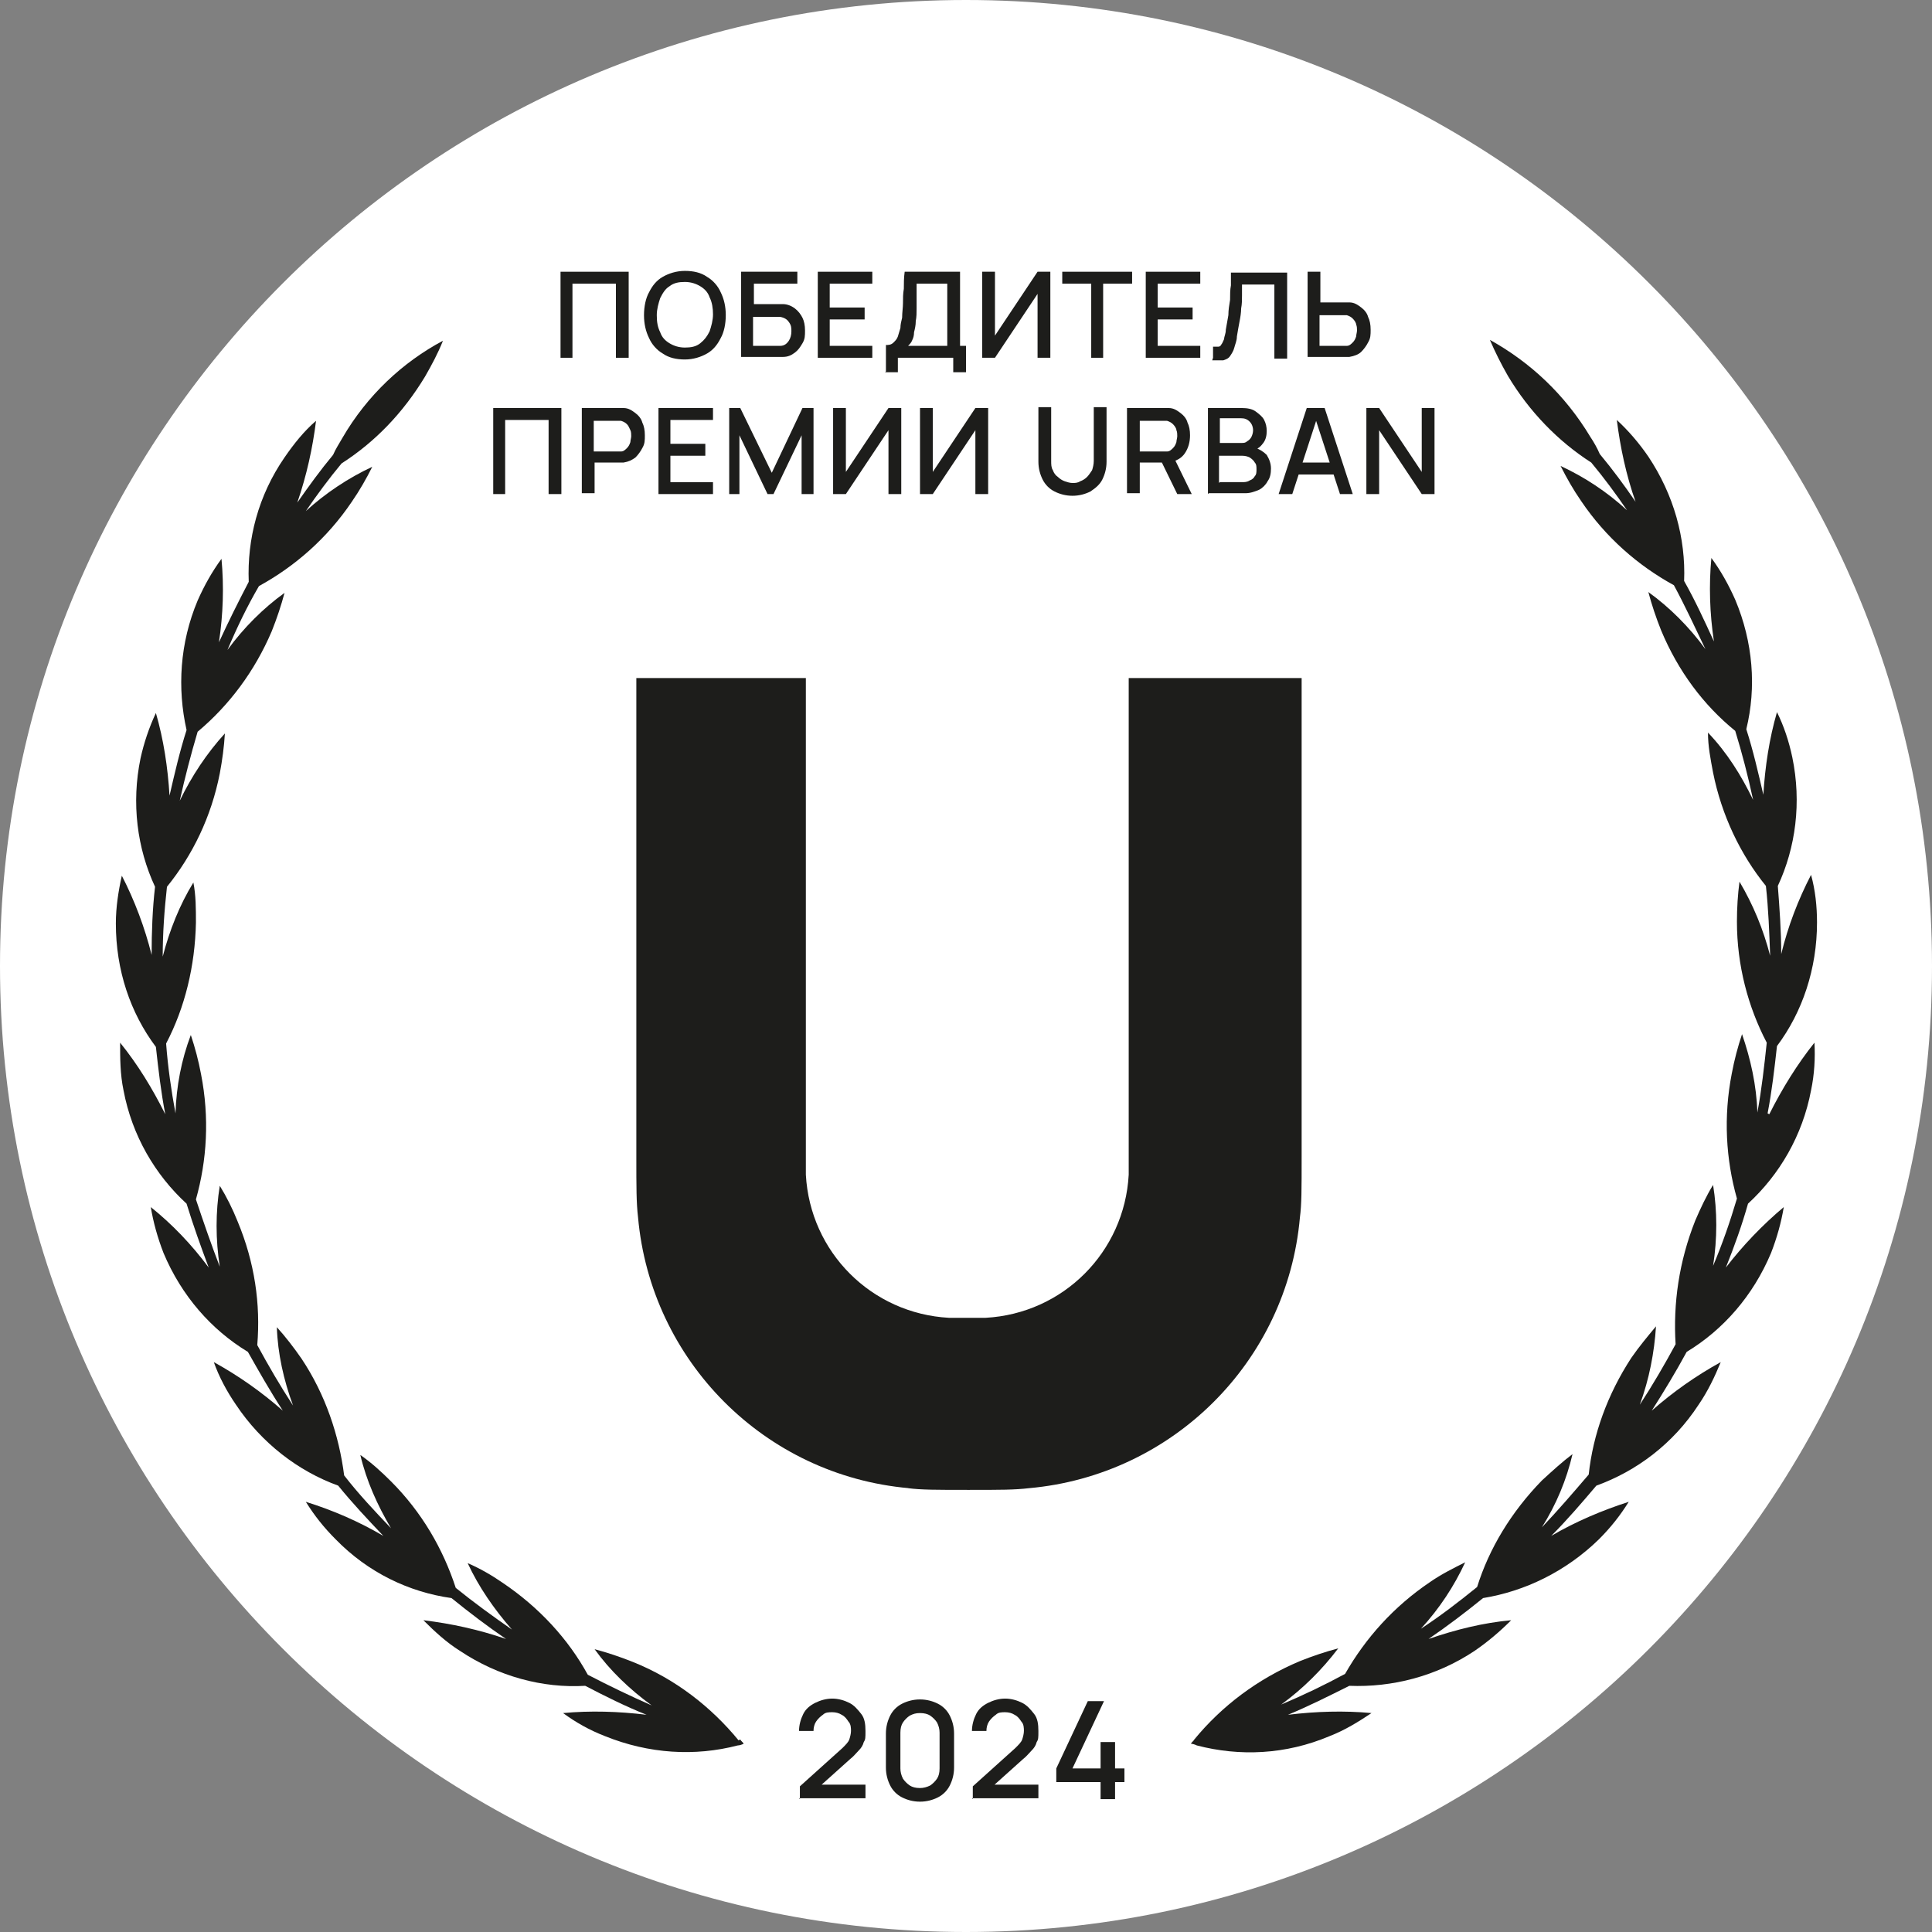 <svg width="330" height="330" viewBox="0 0 330 330" fill="none" xmlns="http://www.w3.org/2000/svg">
<rect x="0" y="0" width="330" height="330" fill="#808080" stroke="none"/>
<g clip-path="url(#clip0_410_528)">
<path d="M330 165C330 73.915 256.085 0 165 0C73.915 0 0 73.915 0 165C0 256.085 73.915 330 165 330C256.085 330 330 256.085 330 165Z" fill="white"/>
<path fill-rule="evenodd" clip-rule="evenodd" d="M126.151 297.262C121.495 291.587 115.384 286.786 108.109 283.876C105.927 283.003 103.744 282.275 101.562 281.693C104.181 285.331 107.527 288.532 111.31 291.296C107.673 289.696 104.035 287.95 100.398 286.058C97.051 279.947 92.104 274.564 85.847 270.344C83.956 269.034 81.919 267.87 79.882 266.997C81.773 271.072 84.392 274.855 87.448 278.347C84.101 276.019 80.9 273.691 77.845 271.217C75.662 264.524 72.025 258.267 66.786 253.029C65.186 251.429 63.44 249.828 61.548 248.519C62.567 252.884 64.458 257.103 66.786 261.032C64.022 258.122 61.257 255.212 58.784 252.011C57.911 245.172 55.583 238.188 51.509 232.077C50.199 230.185 48.744 228.294 47.289 226.693C47.435 231.204 48.453 235.714 50.054 240.079C47.871 236.733 45.834 233.241 43.943 229.749C44.525 222.765 43.506 215.635 40.596 208.651C39.723 206.468 38.704 204.431 37.54 202.54C36.813 207.05 36.813 211.706 37.54 216.363C36.085 212.579 34.776 208.796 33.466 204.868C35.358 198.175 35.794 190.9 34.339 183.479C33.903 181.151 33.321 178.968 32.593 176.786C30.993 181.005 30.12 185.516 29.974 190.172C29.247 186.243 28.665 182.169 28.374 178.241C31.575 172.13 33.321 165 33.466 157.579C33.466 155.251 33.466 152.923 33.03 150.741C30.702 154.524 28.956 158.889 27.792 163.4C27.792 159.326 28.083 155.397 28.519 151.468C32.884 146.085 36.085 139.537 37.54 132.117C37.977 129.788 38.268 127.606 38.413 125.278C35.358 128.624 32.739 132.553 30.702 136.773C31.575 132.844 32.593 128.915 33.757 124.987C39.141 120.476 43.506 114.656 46.416 107.818C47.289 105.635 48.017 103.452 48.599 101.27C44.961 103.889 41.614 107.236 38.85 111.019C40.45 107.236 42.197 103.598 44.233 100.106C50.345 96.759 55.874 91.958 60.093 85.701C61.403 83.81 62.567 81.773 63.585 79.736C59.511 81.627 55.583 84.246 52.236 87.302C54.128 84.537 56.165 81.773 58.347 79.154C64.022 75.516 68.823 70.569 72.606 64.312C73.771 62.275 74.789 60.384 75.662 58.201C68.823 61.839 62.712 67.513 58.493 74.788C57.911 75.807 57.329 76.68 56.892 77.698C54.71 80.318 52.818 82.937 50.781 85.847C52.382 81.191 53.4 76.534 53.982 71.878C51.945 73.624 50.199 75.807 48.599 78.135C44.088 84.683 42.197 92.103 42.487 99.378C40.741 102.725 38.995 106.217 37.395 109.709C38.122 104.908 38.268 100.106 37.831 95.45C36.231 97.632 34.921 99.96 33.757 102.579C30.702 109.855 30.265 117.566 31.866 124.696C30.702 128.333 29.829 132.117 28.956 135.9C28.665 131.098 27.937 126.296 26.628 121.786C25.464 124.259 24.591 126.878 24.009 129.497C22.408 137.209 23.427 144.921 26.482 151.468C26.046 155.251 25.9 159.18 25.9 163.109C24.736 158.452 22.99 153.796 20.808 149.577C20.226 152.196 19.789 154.96 19.789 157.725C19.789 165.728 22.263 173.003 26.628 178.823C27.064 182.751 27.501 186.535 28.228 190.318C26.046 185.952 23.572 181.878 20.517 178.095C20.517 180.714 20.517 183.479 21.099 186.243C22.554 193.955 26.482 200.648 31.866 205.595C33.03 209.378 34.339 213.016 35.649 216.508C32.739 212.579 29.392 209.087 25.755 206.177C26.191 208.796 26.919 211.415 27.937 214.035C30.993 221.31 36.085 227.13 42.342 230.913C44.233 234.259 46.125 237.606 48.308 240.952C44.67 237.751 40.741 234.987 36.522 232.659C37.395 235.132 38.704 237.606 40.305 239.934C44.67 246.482 50.927 251.283 57.765 253.757C60.239 256.812 62.858 259.577 65.477 262.341C61.257 259.868 56.892 257.976 52.236 256.521C53.691 258.849 55.292 260.886 57.329 262.923C62.858 268.598 69.842 271.945 77.117 272.963C80.173 275.437 83.228 277.765 86.429 279.947C81.773 278.347 77.117 277.328 72.316 276.746C74.207 278.638 76.244 280.529 78.572 281.984C85.12 286.349 92.686 288.386 99.961 287.95C103.308 289.696 106.8 291.442 110.437 292.897C105.636 292.315 100.834 292.169 96.178 292.606C98.361 294.206 100.689 295.516 103.308 296.534C110.874 299.59 118.731 300.027 126.006 298.135C126.297 298.135 126.734 297.99 127.025 297.844C126.879 297.553 126.588 297.408 126.443 297.117L126.151 297.262Z" fill="#1D1D1B"/>
<path fill-rule="evenodd" clip-rule="evenodd" d="M301.919 190.172C302.647 186.389 303.083 182.606 303.52 178.677C307.885 172.857 310.359 165.437 310.359 157.579C310.359 154.815 310.068 152.05 309.34 149.431C307.157 153.651 305.411 158.161 304.247 162.963C304.247 159.034 303.956 155.106 303.665 151.323C306.721 144.775 307.739 137.064 306.139 129.352C305.557 126.587 304.684 123.968 303.52 121.64C302.21 126.151 301.483 130.952 301.192 135.754C300.319 131.971 299.446 128.188 298.282 124.55C300.028 117.421 299.446 109.709 296.39 102.434C295.226 99.815 293.917 97.487 292.316 95.304C291.88 99.96 292.025 104.762 292.753 109.564C291.152 106.072 289.552 102.579 287.66 99.233C287.951 91.958 285.914 84.537 281.549 77.99C279.948 75.662 278.202 73.624 276.165 71.733C276.747 76.389 277.766 81.191 279.366 85.701C277.475 82.937 275.438 80.172 273.255 77.553C272.819 76.534 272.237 75.516 271.655 74.643C267.29 67.368 261.324 61.839 254.485 58.056C255.358 60.093 256.377 62.13 257.541 64.167C261.179 70.278 266.126 75.371 271.8 79.008C273.983 81.627 276.02 84.392 277.911 87.156C274.419 83.955 270.636 81.482 266.562 79.59C267.581 81.627 268.745 83.664 270.054 85.556C274.274 91.812 279.803 96.614 285.914 99.96C287.806 103.452 289.552 107.236 291.298 110.873C288.533 107.09 285.187 103.743 281.549 101.124C282.131 103.307 282.858 105.49 283.732 107.672C286.642 114.656 291.007 120.476 296.39 124.841C297.554 128.624 298.573 132.553 299.446 136.627C297.409 132.408 294.935 128.479 291.734 125.132C291.734 127.46 292.171 129.643 292.607 131.971C294.062 139.246 297.263 145.939 301.628 151.323C302.065 155.251 302.21 159.325 302.356 163.254C301.192 158.743 299.446 154.524 297.118 150.595C296.827 152.778 296.681 155.106 296.681 157.434C296.681 164.855 298.573 171.984 301.774 178.095C301.337 182.169 300.901 186.098 300.173 190.027C300.028 185.37 299.009 180.86 297.554 176.64C296.827 178.823 296.245 181.005 295.808 183.333C294.353 190.754 294.79 198.029 296.681 204.722C295.517 208.651 294.208 212.434 292.607 216.217C293.335 211.561 293.335 206.905 292.607 202.394C291.443 204.286 290.425 206.468 289.552 208.505C286.787 215.49 285.769 222.619 286.205 229.603C284.314 233.095 282.276 236.587 280.094 239.934C281.694 235.569 282.567 231.058 282.858 226.548C281.403 228.294 279.948 230.04 278.639 231.931C274.565 238.188 272.091 245.027 271.364 251.865C268.745 254.921 266.126 257.976 263.361 260.886C265.835 256.958 267.581 252.738 268.599 248.373C266.853 249.683 265.107 251.283 263.361 252.884C258.123 258.267 254.34 264.524 252.303 271.072C249.247 273.545 246.046 276.019 242.7 278.201C245.901 274.709 248.374 270.926 250.266 266.852C248.229 267.87 246.192 268.889 244.3 270.198C238.044 274.418 233.242 279.802 229.75 285.913C226.258 287.804 222.62 289.55 218.837 291.151C222.62 288.386 225.821 285.185 228.586 281.548C226.403 282.13 224.221 282.857 222.038 283.73C214.763 286.786 208.652 291.442 203.996 297.116C203.851 297.407 203.56 297.553 203.414 297.844C203.705 297.844 204.142 297.99 204.433 298.135C211.708 300.027 219.565 299.736 227.131 296.534C229.75 295.516 232.078 294.061 234.261 292.606C229.605 292.169 224.803 292.315 220.001 292.897C223.493 291.442 226.985 289.696 230.478 287.95C237.753 288.241 245.319 286.349 251.866 281.984C254.194 280.384 256.232 278.638 258.123 276.746C253.321 277.183 248.665 278.347 244.009 279.947C247.21 277.765 250.266 275.437 253.321 272.963C260.451 271.799 267.435 268.452 273.11 262.923C275.147 260.886 276.747 258.849 278.202 256.521C273.692 257.976 269.181 259.868 264.962 262.341C267.726 259.577 270.2 256.667 272.673 253.757C279.512 251.283 285.769 246.627 290.134 239.934C291.734 237.606 292.898 235.132 293.917 232.659C289.697 234.987 285.769 237.751 282.131 240.952C284.168 237.751 286.205 234.405 288.097 230.913C294.353 227.13 299.446 221.31 302.501 214.034C303.52 211.415 304.247 208.796 304.684 206.177C301.046 209.233 297.7 212.725 294.79 216.508C296.245 212.87 297.554 209.233 298.573 205.595C303.956 200.648 307.885 193.955 309.34 186.243C309.922 183.479 310.067 180.714 309.922 178.095C307.012 181.733 304.393 185.952 302.21 190.318L301.919 190.172Z" fill="#1D1D1B"/>
<path d="M95.743 61.111V46.415H107.383V61.111H105.201V48.452H97.78V61.111H95.598H95.743Z" fill="#1D1D1B"/>
<path d="M116.984 61.402C115.529 61.402 114.22 61.111 113.201 60.383C112.183 59.801 111.31 58.783 110.873 57.764C110.291 56.6 110 55.291 110 53.836C110 52.381 110.291 50.926 110.873 49.907C111.455 48.743 112.183 47.87 113.201 47.288C114.22 46.706 115.529 46.27 116.984 46.27C118.439 46.27 119.749 46.56 120.767 47.288C121.786 47.87 122.659 48.889 123.095 49.907C123.677 51.071 123.968 52.381 123.968 53.836C123.968 55.291 123.677 56.746 123.095 57.764C122.513 58.928 121.786 59.801 120.767 60.383C119.749 60.965 118.439 61.402 116.984 61.402ZM116.984 59.365C118.003 59.365 118.876 59.219 119.603 58.637C120.331 58.055 120.767 57.473 121.204 56.6C121.495 55.727 121.786 54.709 121.786 53.69C121.786 52.672 121.64 51.653 121.204 50.78C120.913 49.907 120.331 49.325 119.603 48.889C118.876 48.452 118.003 48.161 116.984 48.161C115.966 48.161 115.093 48.307 114.365 48.889C113.638 49.325 113.201 50.053 112.765 50.926C112.474 51.799 112.183 52.817 112.183 53.836C112.183 55 112.328 55.873 112.765 56.746C113.056 57.619 113.638 58.201 114.365 58.637C115.093 59.074 115.966 59.365 116.984 59.365Z" fill="#1D1D1B"/>
<path d="M126.59 61.111V46.415H136.193V48.452H128.772V51.944H132.555C132.555 51.944 132.846 51.944 133.137 51.944C133.283 51.944 133.574 51.944 133.719 51.944C134.447 51.944 135.175 52.235 135.757 52.672C136.339 53.108 136.775 53.69 137.066 54.272C137.357 54.854 137.503 55.582 137.503 56.455C137.503 57.328 137.503 57.91 137.066 58.637C136.63 59.365 136.339 59.801 135.757 60.238C135.175 60.674 134.592 60.965 133.719 60.965C133.574 60.965 133.283 60.965 133.137 60.965C132.992 60.965 132.701 60.965 132.555 60.965H126.59V61.111ZM128.627 59.074H132.41C132.41 59.074 132.701 59.074 132.846 59.074C132.992 59.074 133.137 59.074 133.283 59.074C134.01 59.074 134.447 58.637 134.738 58.201C135.029 57.764 135.175 57.182 135.175 56.6C135.175 56.018 135.174 55.582 134.738 55C134.447 54.563 134.01 54.272 133.283 54.127C133.137 54.127 132.992 54.127 132.846 54.127C132.701 54.127 132.555 54.127 132.41 54.127H128.627V59.219V59.074Z" fill="#1D1D1B"/>
<path d="M139.684 61.111V46.415H148.996V48.452H141.721V52.526H147.686V54.563H141.721V59.074H148.996V61.111H139.684Z" fill="#1D1D1B"/>
<path d="M151.325 63.439V58.928C151.762 58.928 152.198 58.928 152.635 58.492C152.926 58.201 153.217 57.91 153.362 57.473C153.508 57.037 153.653 56.455 153.799 56.018C153.799 55.436 153.944 54.854 154.09 54.272C154.09 53.399 154.235 52.526 154.235 51.799C154.235 50.926 154.235 50.198 154.381 49.325C154.381 48.452 154.381 47.434 154.526 46.415H163.984V59.074H165.002V63.584H162.82V61.111H153.362V63.584H151.18L151.325 63.439ZM154.817 59.074H161.801V48.452H156.563C156.563 49.18 156.563 49.907 156.563 50.635C156.563 51.362 156.563 51.944 156.563 52.672C156.563 53.399 156.563 54.127 156.418 54.854C156.418 55.582 156.272 56.164 156.127 56.746C156.127 57.328 155.981 57.764 155.836 58.055C155.69 58.492 155.399 58.783 155.108 59.074H154.817Z" fill="#1D1D1B"/>
<path d="M179.406 61.111H177.223V50.198L169.948 61.111H167.766V46.415H169.948V57.328L177.223 46.415H179.406V61.111Z" fill="#1D1D1B"/>
<path d="M186.389 61.111V48.452H181.441V46.415H193.373V48.452H188.426V61.111H186.243H186.389Z" fill="#1D1D1B"/>
<path d="M195.703 61.111V46.415H205.015V48.452H197.74V52.526H203.706V54.563H197.74V59.074H205.015V61.111H195.703Z" fill="#1D1D1B"/>
<path d="M207.196 61.111V59.219C207.487 59.219 207.778 59.219 208.069 59.219C208.36 59.219 208.506 59.074 208.651 58.783C208.797 58.637 208.942 58.201 209.088 57.91C209.088 57.473 209.379 57.037 209.379 56.309C209.524 55.436 209.67 54.709 209.815 53.836C209.815 52.963 209.961 52.09 210.106 51.217C210.106 50.344 210.106 49.471 210.252 48.743C210.252 47.87 210.252 47.143 210.252 46.56H219.855V61.256H217.672V48.598H212.143C212.143 49.18 212.143 49.762 212.143 50.489C212.143 51.217 212.143 51.944 211.998 52.672C211.998 53.399 211.852 54.272 211.707 55C211.561 55.727 211.416 56.6 211.27 57.473C211.27 58.201 210.979 58.783 210.834 59.365C210.688 59.947 210.397 60.383 210.106 60.82C209.815 61.256 209.379 61.402 208.942 61.547C208.506 61.547 207.778 61.547 207.051 61.547L207.196 61.111Z" fill="#1D1D1B"/>
<path d="M223.348 61.111V46.415H225.53V51.653H229.313C229.313 51.653 229.604 51.653 229.895 51.653C230.041 51.653 230.332 51.653 230.477 51.653C231.35 51.653 231.932 52.09 232.514 52.526C233.096 52.963 233.533 53.545 233.678 54.127C233.969 54.709 234.115 55.436 234.115 56.309C234.115 57.182 234.115 57.764 233.678 58.492C233.387 59.074 232.951 59.656 232.514 60.092C232.078 60.529 231.35 60.82 230.477 60.965C230.332 60.965 230.041 60.965 229.895 60.965C229.75 60.965 229.459 60.965 229.313 60.965H223.348V61.111ZM225.385 59.074H229.168C229.168 59.074 229.459 59.074 229.604 59.074C229.75 59.074 229.895 59.074 230.041 59.074C230.477 59.074 230.768 58.783 231.059 58.492C231.35 58.201 231.496 57.91 231.641 57.473C231.641 57.182 231.787 56.746 231.787 56.455C231.787 56.164 231.787 55.727 231.641 55.436C231.641 55.145 231.35 54.709 231.059 54.418C230.768 54.127 230.477 53.981 230.041 53.836C229.895 53.836 229.75 53.836 229.604 53.836C229.459 53.836 229.313 53.836 229.168 53.836H225.385V59.219V59.074Z" fill="#1D1D1B"/>
<path d="M84.247 84.391V69.695H95.887V84.391H93.705V71.732H86.284V84.391H84.102H84.247Z" fill="#1D1D1B"/>
<path d="M99.379 84.391V69.695H105.345C105.345 69.695 105.636 69.695 105.927 69.695C106.072 69.695 106.363 69.695 106.509 69.695C107.382 69.695 107.964 70.132 108.546 70.568C109.128 71.005 109.564 71.587 109.71 72.169C110.001 72.751 110.146 73.478 110.146 74.351C110.146 75.224 110.146 75.806 109.71 76.534C109.419 77.116 108.982 77.698 108.546 78.135C107.964 78.571 107.382 78.862 106.509 79.007C106.363 79.007 106.072 79.007 105.927 79.007C105.781 79.007 105.49 79.007 105.345 79.007H101.561V84.246H99.379V84.391ZM101.416 77.116H105.199C105.199 77.116 105.49 77.116 105.636 77.116C105.781 77.116 105.927 77.116 106.072 77.116C106.509 77.116 106.8 76.825 107.091 76.534C107.382 76.243 107.527 75.952 107.673 75.515C107.673 75.224 107.818 74.788 107.818 74.497C107.818 74.206 107.818 73.769 107.673 73.478C107.527 73.187 107.382 72.751 107.091 72.46C106.8 72.169 106.509 72.023 106.072 71.878C105.927 71.878 105.781 71.878 105.636 71.878C105.49 71.878 105.345 71.878 105.199 71.878H101.416V77.261V77.116Z" fill="#1D1D1B"/>
<path d="M112.473 84.391V69.695H121.785V71.732H114.51V75.806H120.475V77.844H114.51V82.354H121.785V84.391H112.473Z" fill="#1D1D1B"/>
<path d="M124.553 84.391V69.695H126.444L131.828 80.754L137.066 69.695H138.957V84.391H136.92V74.351L132.119 84.391H131.1L126.299 74.351V84.391H124.262H124.553Z" fill="#1D1D1B"/>
<path d="M153.941 84.391H151.758V73.478L144.483 84.391H142.301V69.695H144.483V80.608L151.758 69.695H153.941V84.391Z" fill="#1D1D1B"/>
<path d="M168.785 84.391H166.602V73.478L159.327 84.391H157.145V69.695H159.327V80.608L166.602 69.695H168.785V84.391Z" fill="#1D1D1B"/>
<path d="M183.187 84.682C182.023 84.682 181.005 84.391 180.132 83.955C179.259 83.518 178.531 82.79 178.095 81.918C177.658 81.044 177.367 80.026 177.367 78.862V69.55H179.55V78.716C179.55 79.299 179.55 79.88 179.841 80.317C179.986 80.754 180.277 81.19 180.714 81.481C181.005 81.772 181.441 82.063 181.878 82.209C182.314 82.354 182.751 82.499 183.187 82.499C183.624 82.499 184.06 82.499 184.497 82.209C184.933 82.063 185.37 81.772 185.661 81.481C185.952 81.19 186.243 80.754 186.534 80.317C186.679 79.88 186.825 79.299 186.825 78.716V69.55H189.007V78.862C189.007 80.026 188.716 81.044 188.28 81.918C187.843 82.79 187.116 83.373 186.243 83.955C185.37 84.391 184.351 84.682 183.187 84.682Z" fill="#1D1D1B"/>
<path d="M192.5 84.391V69.695H198.466C198.466 69.695 198.757 69.695 199.048 69.695C199.193 69.695 199.484 69.695 199.63 69.695C200.503 69.695 201.085 70.132 201.667 70.568C202.249 71.005 202.685 71.587 202.831 72.169C203.122 72.751 203.267 73.478 203.267 74.351C203.267 75.515 202.976 76.534 202.394 77.407C201.812 78.28 200.939 78.716 199.775 79.007H198.902H194.683V84.246H192.5V84.391ZM194.683 77.116H198.466C198.466 77.116 198.757 77.116 198.902 77.116C199.048 77.116 199.193 77.116 199.339 77.116C199.775 77.116 200.066 76.825 200.357 76.534C200.648 76.243 200.794 75.952 200.939 75.515C200.939 75.224 201.085 74.788 201.085 74.497C201.085 74.206 201.085 73.769 200.939 73.478C200.939 73.187 200.648 72.751 200.357 72.46C200.066 72.169 199.775 72.023 199.339 71.878C199.193 71.878 199.048 71.878 198.902 71.878C198.757 71.878 198.611 71.878 198.466 71.878H194.683V77.261V77.116ZM201.085 84.391L198.175 78.425L200.357 77.844L203.558 84.391H201.085Z" fill="#1D1D1B"/>
<path d="M206.324 84.391V69.695H212.144C213.017 69.695 213.89 69.841 214.472 70.277C215.054 70.714 215.636 71.15 215.927 71.732C216.218 72.314 216.364 72.896 216.364 73.624C216.364 74.351 216.218 75.079 215.782 75.661C215.345 76.243 214.909 76.679 214.181 76.825V76.388C215.054 76.679 215.782 77.116 216.364 77.698C216.8 78.425 217.091 79.153 217.091 80.026C217.091 80.899 216.946 81.626 216.509 82.209C216.218 82.79 215.636 83.373 215.054 83.664C214.327 83.955 213.599 84.246 212.726 84.246H206.47L206.324 84.391ZM208.361 75.661H211.999C212.435 75.661 212.726 75.661 213.017 75.37C213.308 75.224 213.599 74.933 213.745 74.642C213.89 74.351 214.036 73.915 214.036 73.478C214.036 73.042 213.89 72.46 213.454 72.023C213.017 71.587 212.581 71.441 211.999 71.441H208.361V75.37V75.661ZM208.361 82.354H212.144C212.581 82.354 213.017 82.354 213.454 82.063C213.89 81.918 214.181 81.626 214.327 81.335C214.618 81.044 214.618 80.608 214.618 80.171C214.618 79.735 214.618 79.299 214.327 79.007C214.181 78.716 213.89 78.425 213.454 78.135C213.163 77.989 212.726 77.844 212.144 77.844H208.216V82.499L208.361 82.354Z" fill="#1D1D1B"/>
<path d="M218.402 84.391L223.204 69.695H226.259L231.061 84.391H228.879L224.513 71.005H225.095L220.73 84.391H218.548H218.402ZM220.876 81.044V79.007H228.588V81.044H220.876Z" fill="#1D1D1B"/>
<path d="M233.387 84.391V69.695H235.569L242.844 80.608V69.695H245.027V84.391H242.844L235.569 73.478V84.391H233.387Z" fill="#1D1D1B"/>
<path d="M136.626 307.301V305.119L143.901 298.571C144.483 297.989 144.92 297.552 145.065 297.116C145.211 296.679 145.356 296.097 145.356 295.661C145.356 295.224 145.356 294.497 144.92 294.06C144.629 293.624 144.338 293.187 143.756 292.896C143.319 292.605 142.737 292.46 142.155 292.46C141.573 292.46 140.991 292.46 140.555 292.896C140.118 293.187 139.682 293.624 139.391 294.06C139.1 294.497 138.954 295.079 138.954 295.661H136.48C136.48 294.642 136.771 293.624 137.208 292.751C137.644 291.878 138.372 291.296 139.245 290.859C140.118 290.423 141.137 290.132 142.155 290.132C143.174 290.132 144.192 290.423 145.065 290.859C145.938 291.296 146.52 292.023 147.102 292.751C147.684 293.478 147.83 294.497 147.83 295.661C147.83 296.825 147.83 297.116 147.539 297.552C147.393 298.134 147.102 298.571 146.666 299.008C146.229 299.444 145.793 300.026 145.211 300.463L139.536 305.555L139.245 304.828H147.83V307.156H136.48L136.626 307.301Z" fill="#1D1D1B"/>
<path d="M157.14 307.738C155.976 307.738 154.958 307.447 154.085 307.01C153.212 306.574 152.484 305.846 152.048 304.973C151.611 304.1 151.32 303.082 151.32 301.918V296.097C151.32 294.933 151.611 293.915 152.048 293.042C152.484 292.169 153.212 291.441 154.085 291.005C154.958 290.568 155.976 290.277 157.14 290.277C158.304 290.277 159.323 290.568 160.196 291.005C161.069 291.441 161.797 292.169 162.233 293.042C162.67 293.915 162.961 294.933 162.961 296.097V301.918C162.961 303.082 162.67 304.1 162.233 304.973C161.797 305.846 161.069 306.574 160.196 307.01C159.323 307.447 158.304 307.738 157.14 307.738ZM157.14 305.41C157.722 305.41 158.304 305.264 158.886 304.973C159.323 304.682 159.759 304.246 160.05 303.809C160.341 303.373 160.487 302.791 160.487 302.063V295.952C160.487 295.37 160.341 294.788 160.05 294.206C159.759 293.769 159.323 293.333 158.886 293.042C158.45 292.751 157.868 292.605 157.14 292.605C156.413 292.605 155.976 292.751 155.394 293.042C154.958 293.333 154.521 293.769 154.23 294.206C153.939 294.642 153.794 295.224 153.794 295.952V302.063C153.794 302.645 153.939 303.227 154.23 303.809C154.521 304.246 154.958 304.682 155.394 304.973C155.831 305.264 156.413 305.41 157.14 305.41Z" fill="#1D1D1B"/>
<path d="M166.161 307.301V305.119L173.436 298.571C174.018 297.989 174.455 297.552 174.6 297.116C174.746 296.679 174.891 296.097 174.891 295.661C174.891 295.224 174.891 294.497 174.455 294.06C174.164 293.624 173.873 293.187 173.291 292.896C172.854 292.605 172.272 292.46 171.69 292.46C171.108 292.46 170.526 292.46 170.09 292.896C169.653 293.187 169.217 293.624 168.926 294.06C168.635 294.497 168.489 295.079 168.489 295.661H166.016C166.016 294.642 166.307 293.624 166.743 292.751C167.18 291.878 167.907 291.296 168.78 290.859C169.653 290.423 170.672 290.132 171.69 290.132C172.709 290.132 173.727 290.423 174.6 290.859C175.473 291.296 176.055 292.023 176.637 292.751C177.219 293.478 177.365 294.497 177.365 295.661C177.365 296.825 177.365 297.116 177.074 297.552C176.928 298.134 176.637 298.571 176.201 299.008C175.764 299.444 175.328 300.026 174.746 300.463L169.071 305.555L168.78 304.828H177.365V307.156H166.016L166.161 307.301Z" fill="#1D1D1B"/>
<path d="M187.988 307.301V304.391H180.422V302.063L185.805 290.568H188.57L183.186 302.063H187.988V297.552H190.462V302.063H192.062V304.391H190.462V307.301H187.988Z" fill="#1D1D1B"/>
<path d="M155.107 254.192C157.289 254.483 159.908 254.483 165.437 254.483C170.967 254.483 173.295 254.483 175.768 254.192C200.213 252.01 219.855 232.658 222.038 207.923C222.329 205.74 222.329 203.121 222.329 197.592V115.819H192.792V200.647C192.064 213.888 181.588 224.364 168.347 225.092H162.091C148.85 224.364 138.374 213.888 137.646 200.647V115.819H108.691V197.592C108.691 202.83 108.691 205.449 108.982 207.923C111.165 232.367 130.517 252.01 155.252 254.192H155.107Z" fill="#1D1D1B"/>
</g>
<defs>
<clipPath id="clip0_410_528">
<rect width="330" height="330" fill="white"/>
</clipPath>
</defs>
</svg>
